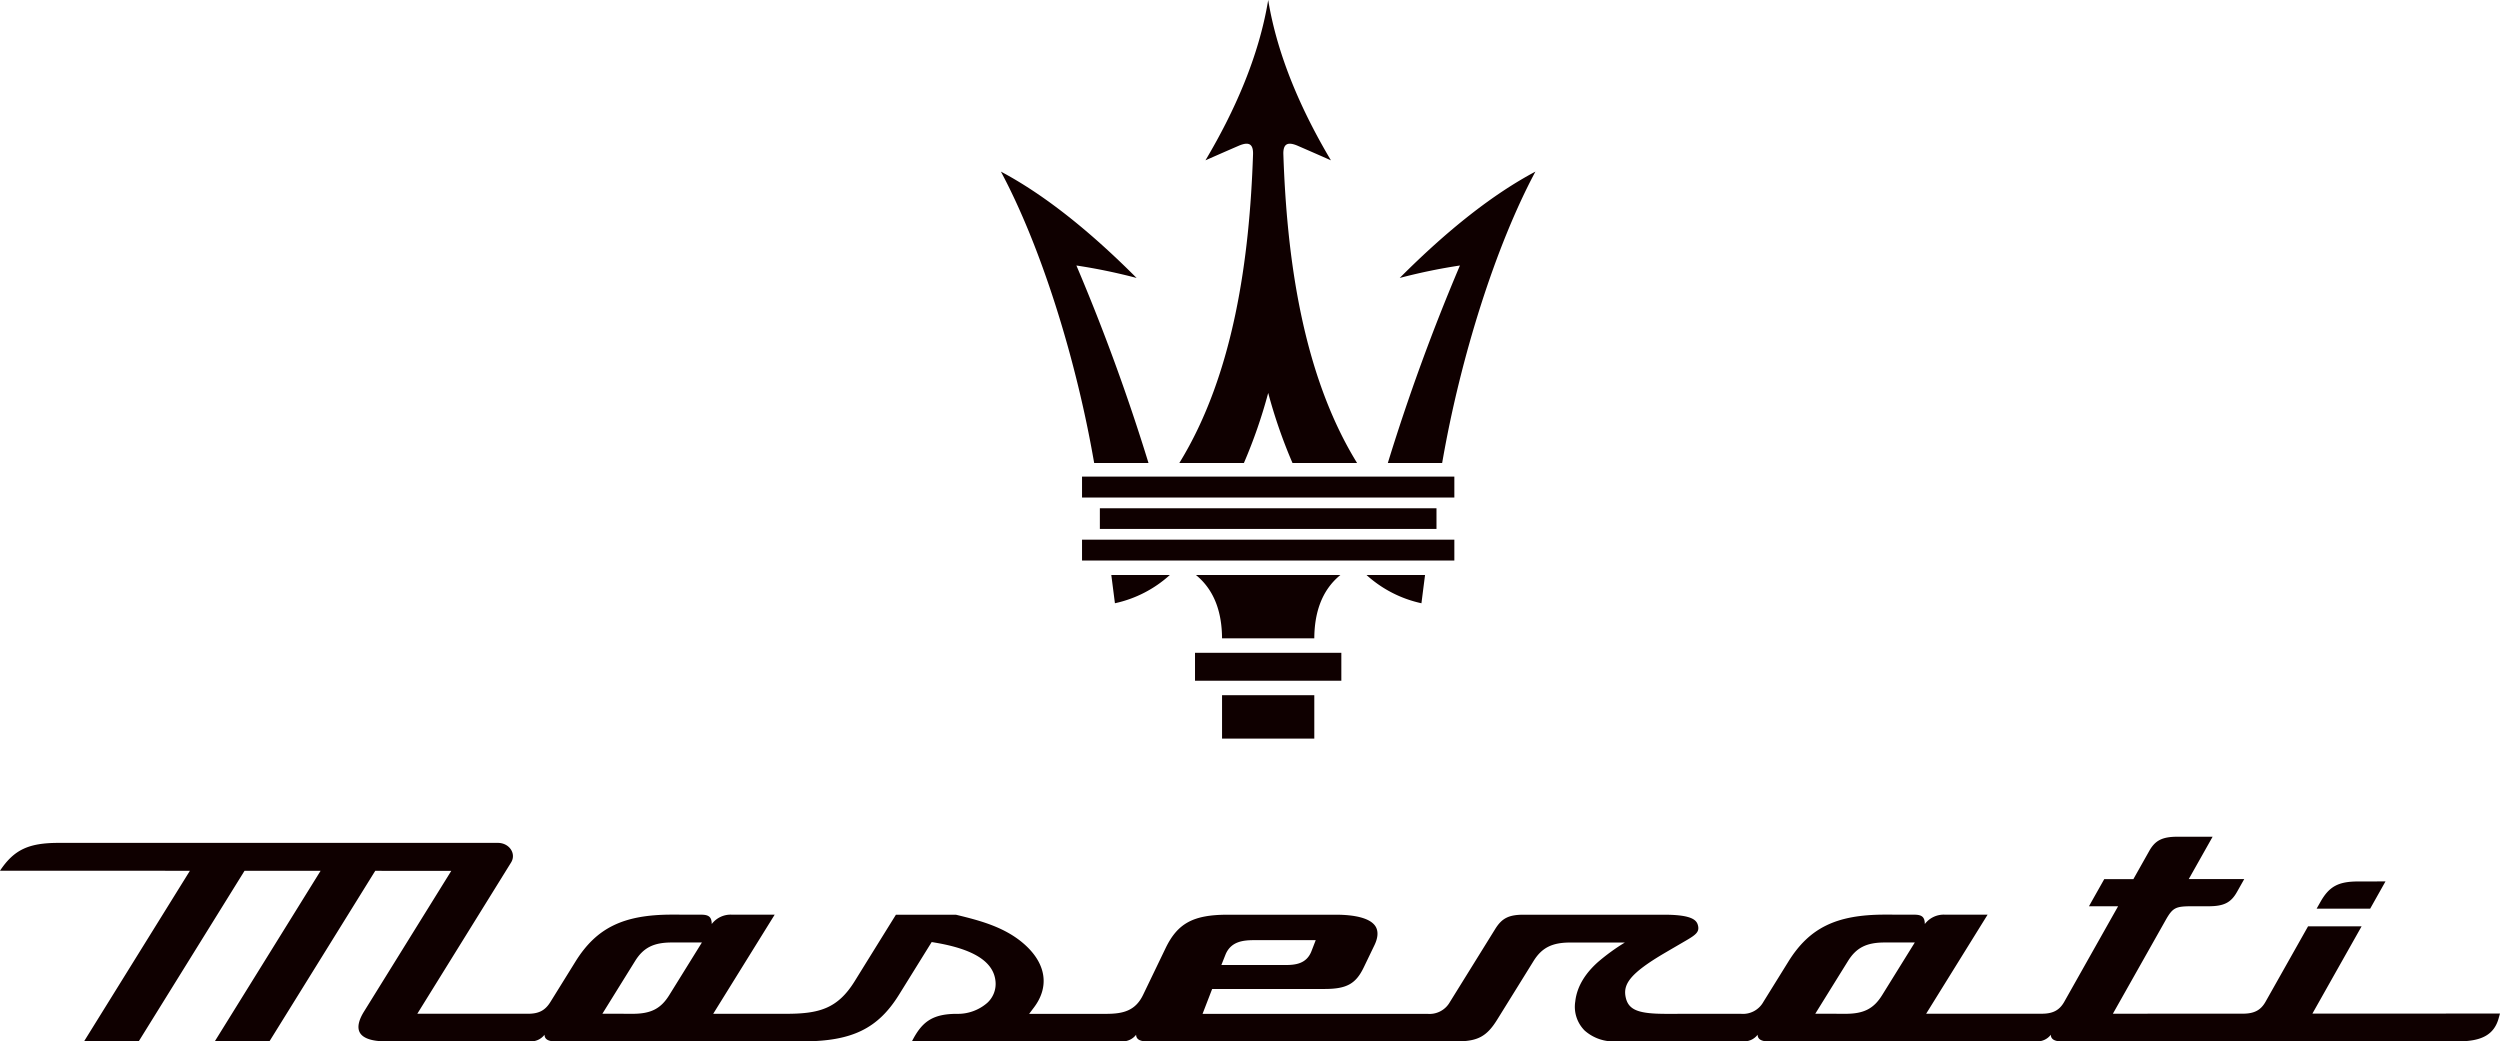 <svg xmlns="http://www.w3.org/2000/svg" width="576" height="239.94"><path d="M546.091 209.35h-12.338c.291-.51.581-1.03.871-1.54 2.011-3.57 4.126-4.72 8.7-4.72 2.1 0 4.194-.01 6.29-.01Zm-13.318 24.19q5.67-10.065 11.338-20.11h-12.337q-4.893 8.685-9.785 17.36c-1.1 1.96-2.609 2.75-5.2 2.76q-14.989 0-29.98.01l12.125-21.51c1.709-3.03 2.354-3.25 6.348-3.25h3.585c3.5 0 5.146-.83 6.53-3.29l1.675-2.97h-12.783q2.749-4.875 5.5-9.76h-8.062c-3.512 0-5.159.83-6.53 3.26l-3.665 6.51h-6.712c-1.176 2.09-2.352 4.17-3.528 6.26h6.714c-1.378 2.44-11.025 19.56-12.4 22-1.1 1.95-2.6 2.75-5.187 2.75q-13.319.015-26.638.01l14.162-22.83h-9.779a5.484 5.484 0 0 0-4.689 2.16c-.01-1.64-.68-2.16-2.471-2.16-2.261 0-4.519-.01-6.783-.01-11.13.01-17.349 3.04-22.182 10.83q-2.883 4.65-5.764 9.29a5.379 5.379 0 0 1-5.18 2.73q-8.58 0-17.162.01c-6.217 0-8.649-.79-9.338-3.66-.741-3.1.833-5.61 9.154-10.48 1.57-.92 3.141-1.83 4.712-2.75 2.192-1.28 3.077-1.95 2.784-3.34-.263-1.25-1.116-2.62-7.915-2.61h-32.283c-3.415 0-5.006.8-6.55 3.29l-10.442 16.83a5.378 5.378 0 0 1-5.18 2.72h-51.806l2.211-5.73h25.871c5.1 0 7.22-1.16 9.059-4.98l2.471-5.13c.62-1.29 1.139-3.12.091-4.52-1.219-1.62-4.347-2.48-9.045-2.48h-24.841c-7.941 0-11.565 1.95-14.352 7.74l-5.159 10.71c-1.76 3.66-4.555 4.39-8.494 4.39h-17.769c.372-.49.745-.99 1.117-1.48 3.516-4.66 2.841-9.84-1.85-14.22-4.607-4.3-10.722-5.82-16.142-7.14H206.42q-4.752 7.65-9.5 15.32c-3.964 6.39-8.272 7.51-15.871 7.51H164.32q7.084-11.415 14.168-22.84h-9.816a5.483 5.483 0 0 0-4.689 2.16c-.01-1.64-.68-2.16-2.471-2.16-2.249 0-4.5-.01-6.747-.01-11.129.01-17.348 3.04-22.183 10.83q-2.881 4.65-5.763 9.29c-1.213 1.96-2.664 2.72-5.181 2.72q-12.743 0-25.485-.01 10.8-17.415 21.6-34.84c1.265-2.04-.409-4.52-3.044-4.52H13.519c-6.869 0-10.265 1.53-13.517 6.41q21.876 0 43.75.02l-24.388 39.3h12.594l24.385-39.3q8.76 0 17.52.01-12.191 19.65-24.38 39.29h12.594q12.189-19.635 24.377-39.29 8.76 0 17.52.01-10.06 16.215-20.123 32.44c-.919 1.48-1.812 3.55-.841 4.99.814 1.21 2.862 1.85 5.919 1.85h33.187a3.893 3.893 0 0 0 3.341-1.53c.007 1.17 1.122 1.53 2.4 1.53h57.073c11.322 0 17.34-2.91 22.208-10.76l7.52-12.12c.086.01.687.11.773.13 8.993 1.51 13.554 4.45 13.941 8.99a5.907 5.907 0 0 1-1.907 4.89 10.33 10.33 0 0 1-7.074 2.53c-5.749.02-8.053 1.99-10.288 6.34h48.317a3.893 3.893 0 0 0 3.341-1.53c.006 1.17 1.122 1.53 2.395 1.53h71.472c4.822 0 6.913-1.12 9.32-5q4.185-6.735 8.369-13.49c1.911-3.08 4.279-4.28 8.448-4.28h12.6a46.365 46.365 0 0 0-6.313 4.6c-2.39 2.17-4.7 5.15-5.116 9.02a7.751 7.751 0 0 0 2.168 6.66 9.984 9.984 0 0 0 7.132 2.49h29.379a3.891 3.891 0 0 0 3.341-1.53c.006 1.17 1.122 1.53 2.395 1.53h61.819a3.894 3.894 0 0 0 3.341-1.53c.006 1.17 1.122 1.53 2.395 1.53h91.429c5.507 0 8.3-1.58 9.343-5.28.106-.37.212-.75.318-1.13q-21.612.015-43.223.02Zm-250.45-13.52c1.245-3.15 4.127-3.41 6.729-3.41h14.091l-.973 2.52c-1.143 2.96-3.73 3.21-6.067 3.21H281.4c.31-.77.616-1.55.923-2.32ZM154.2 229.27c-1.948 3.14-4.235 4.31-8.448 4.31q-3.483-.015-6.967-.01 3.767-6.075 7.535-12.14c1.909-3.08 4.275-4.28 8.44-4.28h6.959Zm279.45 0c-1.947 3.14-4.235 4.31-8.448 4.31q-3.481-.015-6.966-.01 3.766-6.075 7.535-12.14c1.909-3.08 4.276-4.28 8.439-4.28h6.96Zm-158.32-72.43v-6.44h33.715v6.44H275.33Zm16.858 13.34h10.627v-10.01H281.56v10.01h10.627m-10.627-23.11c-.031-5.52-1.5-10.92-6.017-14.59h33.289c-4.516 3.67-5.986 9.07-6.017 14.59H281.56Zm-28.152-25.21v-4.75h77.559v4.75h-77.559Zm3.47 17.13a27.542 27.542 0 0 0 12.653-6.51h-13.486l.833 6.51Zm70.619 0a27.542 27.542 0 0 1-12.653-6.51h13.486q-.417 3.255-.83 6.51Zm-75.4-32.31c-4.251-24.63-12.456-50.27-21.488-67.14q14.542 7.725 31.263 24.5A131.45 131.45 0 0 0 248 61.17a469.141 469.141 0 0 1 16.615 45.51H252.1Zm80.175 0c4.251-24.63 12.455-50.27 21.487-67.14q-14.541 7.725-31.263 24.5a131.485 131.485 0 0 1 13.874-2.87 468.885 468.885 0 0 0-16.616 45.51h12.518Zm-82.972 7.95v-4.82h85.782v4.82H249.3Zm28.437-77.69C284.36 25.79 290.042 13.12 292.192 0c2.148 13.12 7.832 25.79 14.454 36.94-2.358-1.04-4.856-2.14-7.624-3.34-2.4-1.04-3.417-.43-3.335 1.99.8 23.67 4.355 50.59 16.986 71.09h-14.88a117.333 117.333 0 0 1-5.6-16.15 117.474 117.474 0 0 1-5.6 16.15h-14.88c12.631-20.5 16.189-47.42 16.986-71.09.082-2.42-.938-3.03-3.335-1.99-2.775 1.2-5.273 2.3-7.631 3.34ZM249.3 129.15v-4.81h85.782v4.81H249.3Z" fill="#0f0000" fill-rule="evenodd"/></svg>